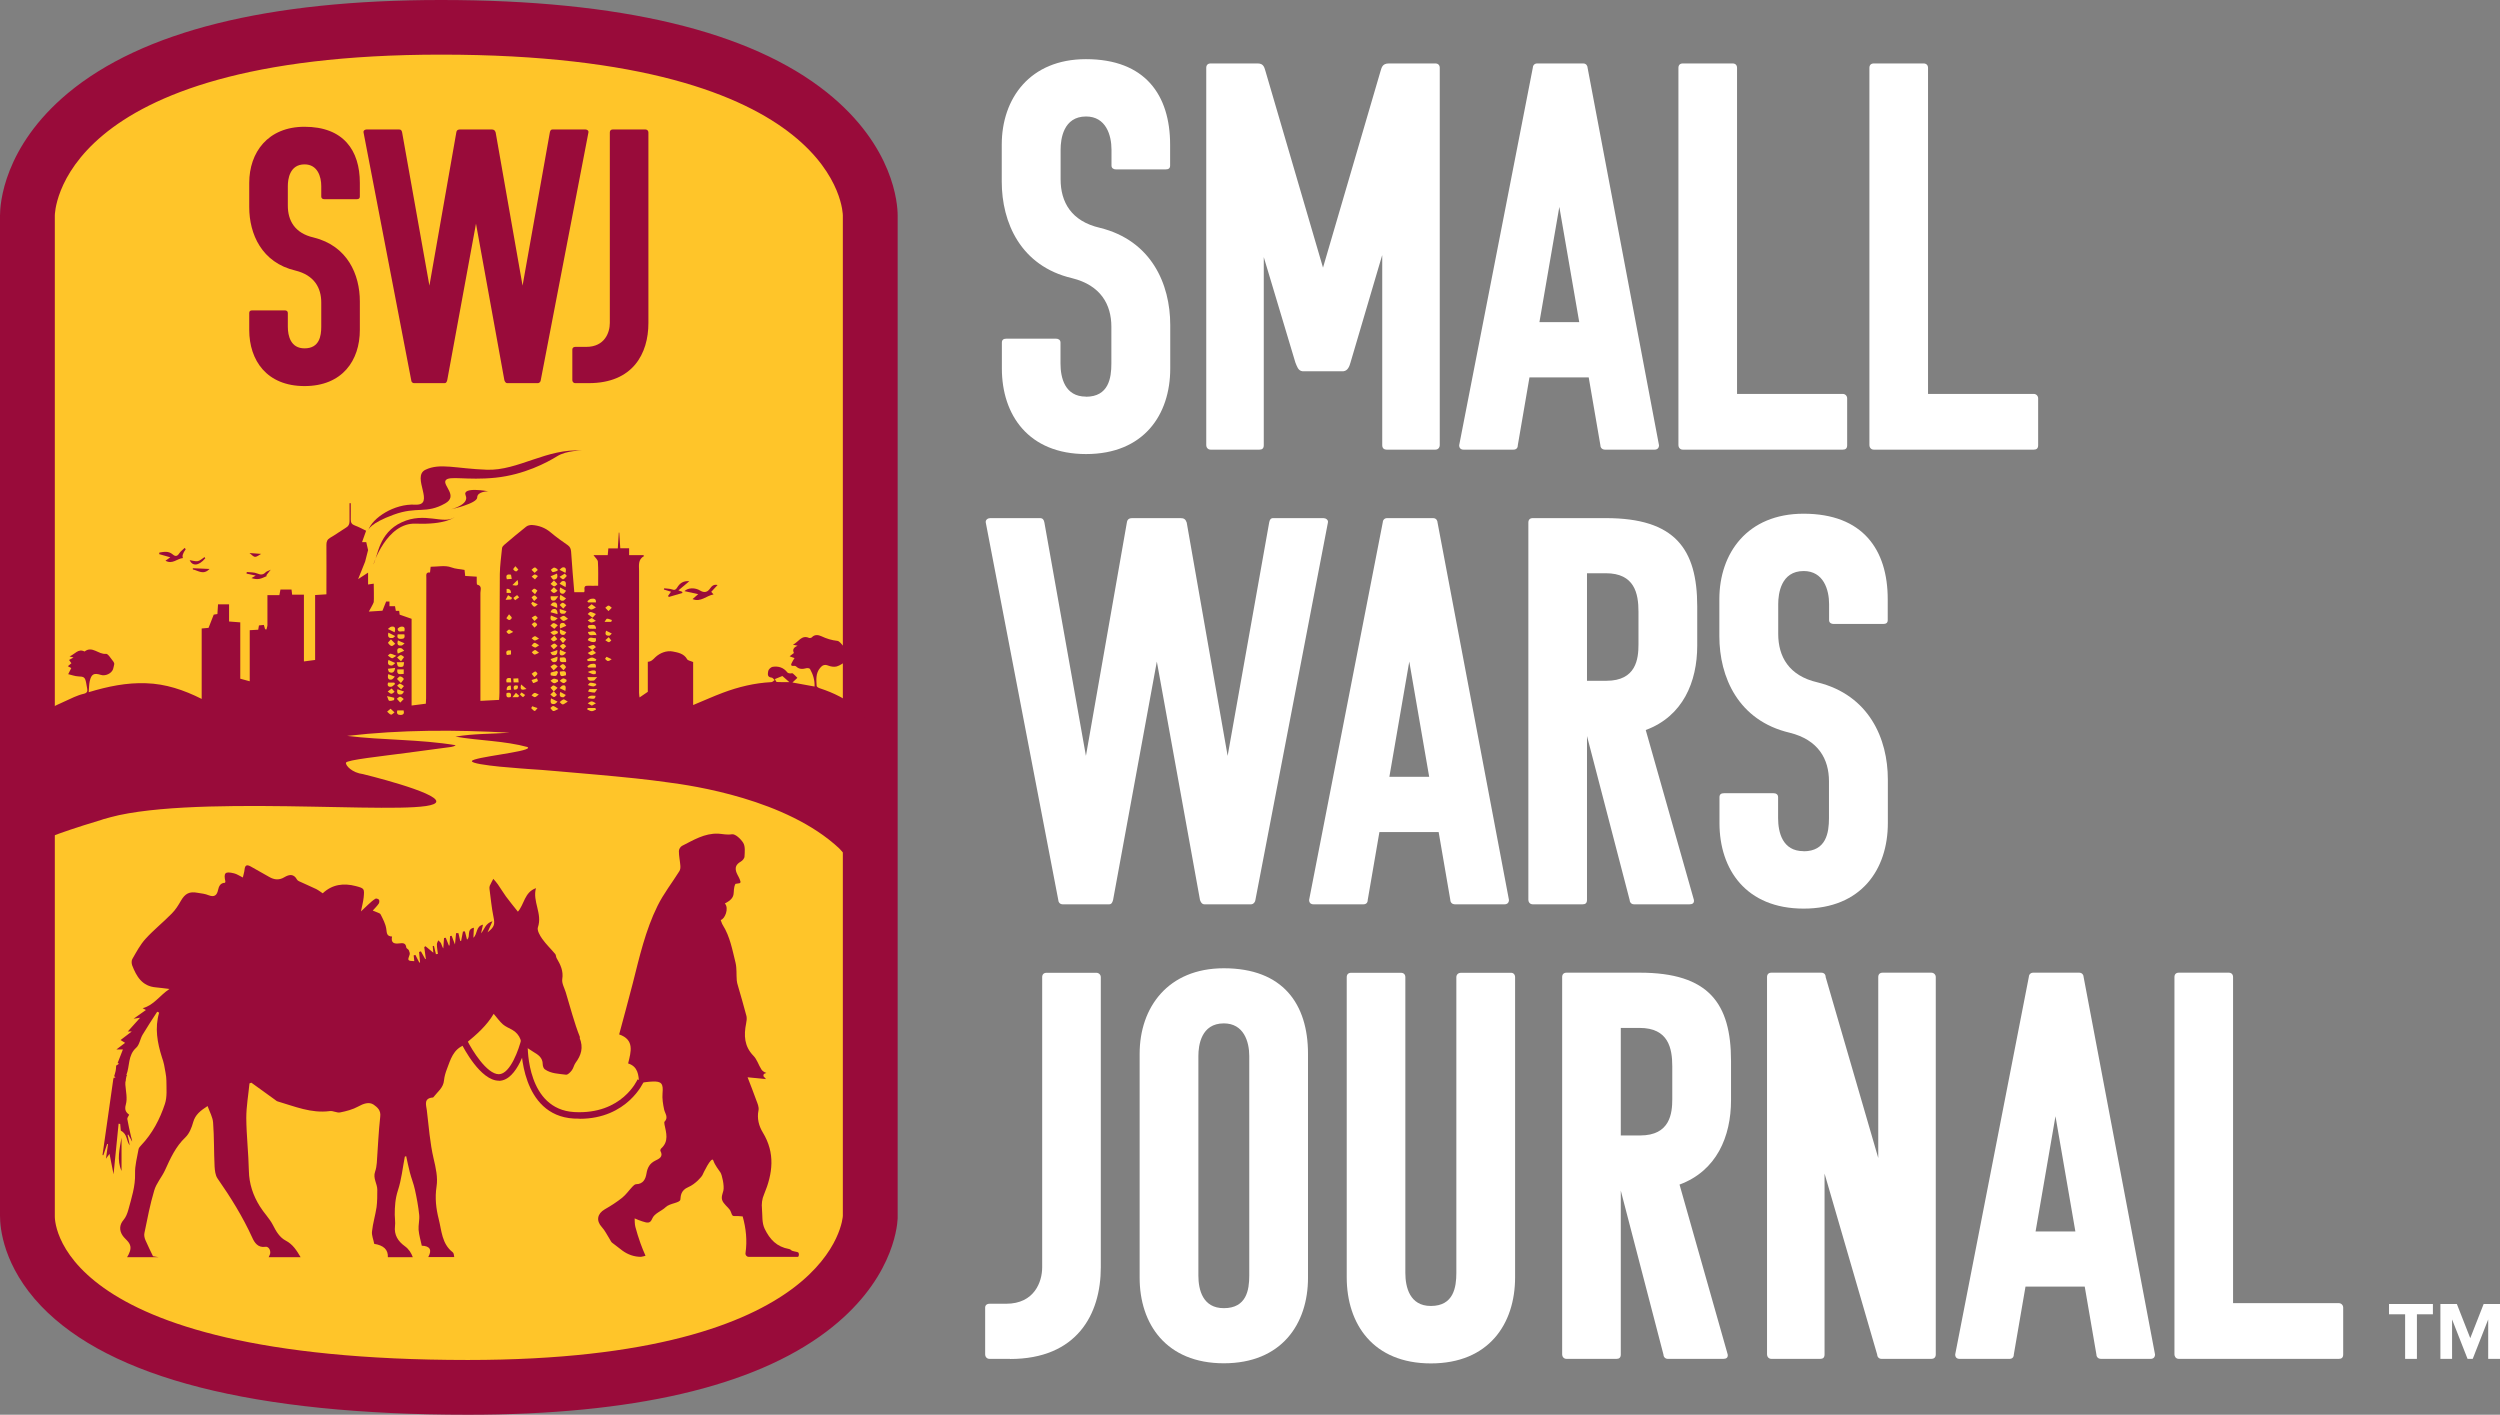 <svg width="258" height="146" viewBox="0 0 258 146" fill="none" xmlns="http://www.w3.org/2000/svg">
<rect x="0" y="0" width="258" height="146" fill="#808080" stroke="none"/>
<g clip-path="url(#clip0_51_45)">
<path d="M112.068 40.943C114.414 40.943 114.693 39.009 114.693 37.53V33.713C114.693 31.437 113.603 29.44 110.635 28.707C105.321 27.456 103.38 22.956 103.38 18.746V14.929C103.38 10.15 106.297 6.105 112.068 6.105C118.181 6.105 120.756 9.809 120.756 14.929V17.09C120.756 17.368 120.591 17.482 120.299 17.482H115.163C114.934 17.482 114.706 17.368 114.706 17.09V15.434C114.706 13.955 114.135 12.021 112.081 12.021C109.734 12.021 109.455 14.36 109.455 15.434V18.506C109.455 20.845 110.546 22.829 113.514 23.512C118.828 24.826 120.769 29.314 120.769 33.536V38.036C120.769 42.814 118.029 46.859 112.081 46.859C106.132 46.859 103.393 42.814 103.393 38.036V35.356C103.393 35.065 103.57 34.952 103.849 34.952H108.986C109.214 34.952 109.443 35.065 109.443 35.356V37.518C109.443 38.997 109.899 40.931 112.068 40.931V40.943Z" fill="white"/>
<path d="M142.634 26.356L139.375 37.404C139.261 37.808 139.096 38.263 138.639 38.314H134.416C133.959 38.263 133.845 37.796 133.68 37.404L130.421 26.533V45.949C130.421 46.29 130.243 46.404 129.964 46.404H124.941C124.599 46.404 124.485 46.113 124.485 45.949V7.003C124.485 6.712 124.65 6.548 124.941 6.548H129.799C130.433 6.548 130.484 7.003 130.598 7.344L136.534 27.62L142.47 7.344C142.584 7.003 142.634 6.548 143.332 6.548H148.126C148.418 6.548 148.583 6.725 148.583 7.003V45.949C148.583 46.113 148.469 46.404 148.126 46.404H143.104C142.875 46.404 142.647 46.29 142.647 45.949V26.356H142.634Z" fill="white"/>
<path d="M163.384 6.548C163.726 6.548 163.841 6.839 163.841 7.003L171.209 45.949C171.209 46.24 171.032 46.404 170.753 46.404H165.616C165.388 46.404 165.16 46.24 165.16 45.949L163.955 38.946H157.841L156.637 45.949C156.637 46.24 156.472 46.404 156.18 46.404H151.043C150.752 46.404 150.587 46.24 150.587 45.949L158.184 7.003C158.184 6.826 158.298 6.548 158.64 6.548H163.384ZM158.869 33.245H162.978L160.923 21.35L158.869 33.245Z" fill="white"/>
<path d="M173.67 46.404C173.328 46.404 173.213 46.113 173.213 45.949V7.003C173.213 6.712 173.378 6.548 173.67 6.548H178.807C179.098 6.548 179.263 6.725 179.263 7.003V40.652H190.171C190.45 40.652 190.627 40.88 190.627 41.108V45.949C190.627 46.29 190.45 46.404 190.171 46.404H173.657H173.67Z" fill="white"/>
<path d="M193.38 46.404C193.037 46.404 192.923 46.113 192.923 45.949V7.003C192.923 6.712 193.088 6.548 193.38 6.548H198.516C198.795 6.548 198.973 6.725 198.973 7.003V40.652H209.88C210.159 40.652 210.337 40.88 210.337 41.108V45.949C210.337 46.29 210.159 46.404 209.88 46.404H193.367H193.38Z" fill="white"/>
<path d="M124.295 93.326C124.016 93.326 123.889 93.035 123.838 92.871L119.386 68.272L114.871 92.871C114.82 93.035 114.757 93.326 114.465 93.326H109.671C109.329 93.326 109.214 93.035 109.214 92.871L101.731 53.925C101.681 53.634 101.96 53.47 102.188 53.47H107.325C107.616 53.47 107.731 53.647 107.781 53.925L112.068 78.006L116.292 53.925C116.342 53.521 116.634 53.47 116.862 53.47H121.834C122.177 53.47 122.354 53.584 122.468 53.925L126.692 78.006L130.979 53.925C131.029 53.634 131.144 53.47 131.385 53.47H136.585C136.813 53.47 137.105 53.647 137.041 53.925L129.558 92.871C129.558 93.035 129.381 93.326 129.102 93.326H124.307H124.295Z" fill="white"/>
<path d="M147.898 53.47C148.24 53.47 148.354 53.761 148.354 53.925L155.723 92.871C155.723 93.162 155.546 93.326 155.267 93.326H150.13C149.902 93.326 149.673 93.162 149.673 92.871L148.469 85.868H142.355L141.15 92.871C141.15 93.162 140.986 93.326 140.694 93.326H135.557C135.265 93.326 135.101 93.162 135.101 92.871L142.698 53.925C142.698 53.748 142.812 53.47 143.154 53.47H147.898ZM143.383 80.167H147.492L145.437 68.272L143.383 80.167Z" fill="white"/>
<path d="M168.635 93.326C168.292 93.326 168.178 93.035 168.178 92.871L163.777 75.958V92.871C163.777 93.212 163.6 93.326 163.321 93.326H158.184C157.841 93.326 157.727 93.035 157.727 92.871V53.925C157.727 53.634 157.892 53.47 158.184 53.47H165.73C172.871 53.47 175.154 56.656 175.154 62.584V66.629C175.154 70.383 173.67 73.923 169.84 75.338L174.811 92.871C174.862 93.212 174.647 93.326 174.355 93.326H168.647H168.635ZM163.777 59.158V70.257H165.781C168.863 70.257 169.091 67.982 169.091 66.503V63.14C169.091 61.257 168.698 59.158 165.718 59.158H163.777Z" fill="white"/>
<path d="M186.125 87.853C188.471 87.853 188.75 85.919 188.75 84.44V80.622C188.75 78.347 187.66 76.35 184.692 75.617C179.378 74.365 177.437 69.865 177.437 65.656V61.838C177.437 57.06 180.354 53.015 186.125 53.015C192.238 53.015 194.813 56.719 194.813 61.838V64C194.813 64.278 194.648 64.392 194.356 64.392H189.22C188.991 64.392 188.763 64.278 188.763 64V62.344C188.763 60.865 188.192 58.931 186.138 58.931C183.791 58.931 183.512 61.27 183.512 62.344V65.416C183.512 67.754 184.603 69.739 187.571 70.421C192.885 71.736 194.826 76.223 194.826 80.445V84.945C194.826 89.724 192.086 93.769 186.138 93.769C180.189 93.769 177.45 89.724 177.45 84.945V82.266C177.45 81.975 177.627 81.861 177.906 81.861H183.043C183.271 81.861 183.5 81.975 183.5 82.266V84.427C183.5 85.906 183.956 87.84 186.125 87.84V87.853Z" fill="white"/>
<path d="M104.243 140.236H102.125C101.782 140.236 101.668 139.945 101.668 139.781V134.939C101.668 134.712 101.833 134.547 102.125 134.547H103.837C106.754 134.547 107.553 132.272 107.553 130.793V100.847C107.553 100.557 107.718 100.392 108.01 100.392H113.146C113.374 100.392 113.603 100.569 113.603 100.847V130.793C113.603 135.635 111.142 140.248 104.23 140.248L104.243 140.236Z" fill="white"/>
<path d="M126.299 140.691C120.363 140.691 117.611 136.646 117.611 131.868V108.748C117.611 103.97 120.528 99.925 126.299 99.925C132.412 99.925 134.986 103.628 134.986 108.748V131.868C134.986 136.646 132.247 140.691 126.299 140.691ZM123.673 131.64C123.673 133.119 124.13 135.003 126.299 135.003C128.645 135.003 128.924 133.119 128.924 131.64V108.975C128.924 107.496 128.353 105.613 126.299 105.613C123.952 105.613 123.673 107.888 123.673 108.975V131.64Z" fill="white"/>
<path d="M147.67 134.775C150.016 134.775 150.295 132.841 150.295 131.362V100.847C150.295 100.557 150.523 100.392 150.752 100.392H155.952C156.18 100.392 156.358 100.569 156.358 100.847V131.817C156.358 136.658 153.618 140.704 147.67 140.704C141.721 140.704 138.982 136.658 138.982 131.817V100.847C138.982 100.557 139.147 100.392 139.438 100.392H144.575C144.867 100.392 145.032 100.569 145.032 100.847V131.362C145.032 132.841 145.488 134.775 147.657 134.775H147.67Z" fill="white"/>
<path d="M172.123 140.236C171.78 140.236 171.666 139.945 171.666 139.781L167.265 122.868V139.781C167.265 140.122 167.087 140.236 166.808 140.236H161.672C161.329 140.236 161.215 139.945 161.215 139.781V100.835C161.215 100.544 161.38 100.38 161.672 100.38H169.218C176.359 100.38 178.642 103.565 178.642 109.494V113.539C178.642 117.293 177.158 120.832 173.327 122.248L178.299 139.781C178.35 140.122 178.134 140.236 177.843 140.236H172.135H172.123ZM167.265 106.081V117.179H169.269C172.351 117.179 172.579 114.904 172.579 113.425V110.063C172.579 108.179 172.186 106.081 169.205 106.081H167.265Z" fill="white"/>
<path d="M194.179 140.236C193.836 140.236 193.722 139.945 193.722 139.781L188.294 121.11V139.781C188.294 140.122 188.116 140.236 187.837 140.236H182.815C182.472 140.236 182.358 139.945 182.358 139.781V100.835C182.358 100.544 182.523 100.38 182.815 100.38H187.951C188.243 100.38 188.408 100.557 188.408 100.835L193.836 119.505V100.835C193.836 100.544 194.001 100.38 194.293 100.38H199.315C199.544 100.38 199.772 100.557 199.772 100.835V139.781C199.772 140.122 199.544 140.236 199.315 140.236H194.179Z" fill="white"/>
<path d="M214.573 100.38C214.916 100.38 215.03 100.67 215.03 100.835L222.399 139.781C222.399 140.072 222.221 140.236 221.942 140.236H216.805C216.577 140.236 216.349 140.072 216.349 139.781L215.144 132.778H209.031L207.826 139.781C207.826 140.072 207.661 140.236 207.369 140.236H202.232C201.941 140.236 201.776 140.072 201.776 139.781L209.373 100.835C209.373 100.658 209.487 100.38 209.83 100.38H214.573ZM210.071 127.09H214.18L212.125 115.195L210.071 127.09Z" fill="white"/>
<path d="M224.859 140.236C224.517 140.236 224.403 139.945 224.403 139.781V100.835C224.403 100.544 224.567 100.38 224.859 100.38H229.996C230.288 100.38 230.452 100.557 230.452 100.835V134.484H241.36C241.639 134.484 241.817 134.712 241.817 134.939V139.781C241.817 140.122 241.639 140.236 241.36 140.236H224.847H224.859Z" fill="white"/>
<path d="M248.209 140.236V135.635H246.547V134.573H251.075V135.635H249.426V140.236H248.209Z" fill="white"/>
<path d="M256.782 140.236V136.165L255.184 140.236H254.652L253.054 136.165V140.236H251.849V134.573H253.548L254.931 138.1L256.313 134.573H258.013V140.236H256.795H256.782Z" fill="white"/>
<path d="M45.545 2.402C28.169 2.402 15.6 5.537 8.168 11.73C1.687 17.128 1.357 22.88 1.357 23.979V124.207C1.357 125.421 1.687 129.264 5.479 133.233C12.392 140.451 26.774 144.116 48.221 144.116C64.735 144.116 76.822 141.31 84.14 135.786C90.634 130.882 91.217 125.497 91.268 124.46V124.334V124.207V23.979C91.268 22.867 90.925 17.052 84.191 11.655C76.517 5.511 63.517 2.389 45.545 2.389V2.402Z" fill="#FFC529"/>
<path d="M45.52 5.638C86.981 5.638 86.981 22.235 86.981 22.235V125.484C86.981 125.484 86.271 140.35 48.285 140.35C4.946 140.35 5.657 125.484 5.657 125.484V22.235C5.657 22.235 5.657 5.638 45.52 5.638ZM45.52 0C27.624 0 14.674 3.236 7.014 9.607C0.342 15.169 0 21.097 0 22.235V125.484C0 126.736 0.342 130.692 4.249 134.788C11.364 142.22 26.178 146 48.285 146C65.293 146 77.748 143.118 85.294 137.417C91.991 132.361 92.587 126.811 92.638 125.75V125.611V125.472V22.235C92.638 21.085 92.282 15.106 85.345 9.544C77.43 3.211 64.037 0 45.52 0Z" fill="#990B3A"/>
<path d="M12.543 120.845C12.036 119.707 12.341 118.57 12.543 117.407V120.845Z" fill="#990B3A"/>
<path d="M82.415 129.264C82.263 129.163 81.793 129.163 81.641 129.011C81.578 128.948 81.514 128.91 81.425 128.897C80.157 128.67 79.447 127.911 78.914 126.811C78.61 126.167 78.699 125.484 78.635 124.764C78.584 124.258 78.635 123.74 78.851 123.259C79.751 121.11 80.018 118.999 78.724 116.876C78.318 116.206 78.103 115.422 78.28 114.575C78.343 114.259 78.179 113.88 78.052 113.551C77.785 112.793 77.481 112.047 77.151 111.175C77.823 111.238 78.458 111.314 79.054 111.364C79.003 111.301 78.889 111.175 78.775 111.048C78.787 110.973 78.813 110.909 78.825 110.834L79.092 110.72C78.901 110.682 78.686 110.53 78.584 110.379C78.28 109.911 78.128 109.329 77.747 108.95C76.796 107.964 76.758 106.839 76.999 105.626C77.05 105.385 77.088 105.107 77.037 104.867C76.758 103.805 76.454 102.756 76.149 101.707C76.099 101.543 76.048 101.366 76.035 101.189C75.984 100.582 76.048 99.937 75.908 99.356C75.579 98.029 75.338 96.651 74.589 95.463C74.488 95.311 74.45 95.109 74.374 94.944C74.805 94.856 75.261 93.731 74.805 93.238C76.149 92.555 75.49 92.049 75.896 91.215C75.896 91.215 76.137 91.177 76.302 91.152C76.39 91.139 76.441 91.051 76.416 90.975C76.34 90.646 76.137 90.368 76.022 90.09C75.807 89.547 75.946 89.205 76.454 88.915C76.631 88.814 76.834 88.573 76.834 88.384C76.859 87.916 76.923 87.36 76.707 86.993C76.466 86.589 75.883 86.045 75.54 86.096C75.02 86.184 74.576 86.058 74.107 86.032C72.699 85.982 71.558 86.703 70.378 87.297C70.214 87.385 70.049 87.663 70.061 87.84C70.061 88.346 70.175 88.839 70.214 89.344C70.226 89.521 70.214 89.749 70.112 89.901C69.364 91.102 68.476 92.227 67.855 93.491C66.612 96.006 65.99 98.762 65.305 101.467C64.861 103.224 64.367 104.968 63.897 106.751C65.508 107.307 65.115 108.546 64.823 109.746C65.851 110.075 65.901 110.947 65.952 111.769C66.447 111.706 66.891 111.63 67.322 111.617C68.286 111.567 68.463 111.845 68.374 112.818C68.324 113.374 68.425 113.968 68.539 114.512C68.641 114.942 69.009 115.321 68.577 115.763C68.527 115.814 68.577 115.953 68.577 116.054C68.755 116.914 69.047 117.786 68.235 118.519C68.172 118.57 68.121 118.734 68.159 118.785C68.489 119.379 68.007 119.594 67.639 119.771C67.043 120.061 66.814 120.504 66.713 121.123C66.624 121.679 66.371 122.198 65.648 122.21C65.521 122.21 65.369 122.349 65.267 122.463C64.912 122.842 64.608 123.285 64.202 123.613C63.644 124.056 63.035 124.448 62.413 124.802C61.627 125.257 61.513 125.977 62.096 126.622C62.439 126.988 62.654 127.469 62.933 127.899C63.01 128.012 63.06 128.164 63.162 128.24C63.517 128.505 63.859 128.783 64.214 129.049C64.772 129.466 65.445 129.706 66.142 129.706C66.142 129.706 66.637 129.618 66.612 129.58C66.421 129.15 66.244 128.72 66.091 128.29C65.901 127.734 65.711 127.178 65.572 126.622C65.495 126.331 65.508 126.002 65.495 125.737C65.749 125.851 66.003 125.952 66.269 126.04C66.814 126.217 67.094 126.293 67.309 125.762C67.537 125.206 68.273 124.991 68.704 124.574C69.135 124.157 70.175 124.157 70.214 123.79C70.252 123.424 70.252 122.842 71.025 122.514C71.799 122.185 72.446 121.389 72.484 121.287C72.522 121.186 73.435 119.24 73.613 119.758C73.79 120.276 74.183 120.744 74.348 120.997C74.513 121.237 74.767 122.387 74.653 122.868C74.526 123.361 74.348 123.677 74.678 124.132C75.008 124.574 75.312 124.713 75.439 125.105C75.566 125.497 75.629 125.497 75.807 125.497C76.073 125.497 76.352 125.497 76.644 125.535C76.986 126.761 77.126 128.012 76.936 129.327C76.91 129.529 77.062 129.706 77.265 129.706H82.326C82.466 129.706 82.491 129.34 82.377 129.276L82.415 129.264Z" fill="#990B3A"/>
<path d="M59.864 107.067C59.255 105.55 58.862 103.957 58.38 102.39C58.241 101.947 57.962 101.467 58.025 101.05C58.165 100.203 57.835 99.546 57.442 98.876C57.366 98.749 57.391 98.559 57.302 98.458C56.858 97.927 56.351 97.447 55.958 96.891C55.717 96.55 55.4 96.006 55.514 95.69C55.996 94.287 54.931 93.035 55.311 91.658C54.119 92.075 54.106 93.339 53.447 94.085C53.015 93.541 52.597 93.035 52.216 92.517C51.925 92.113 51.671 91.683 51.379 91.266C51.24 91.064 51.075 90.887 50.91 90.697C50.783 90.937 50.656 91.165 50.542 91.418C50.504 91.519 50.504 91.645 50.517 91.746C50.644 92.707 50.732 93.668 50.923 94.603C51.087 95.399 51.037 95.652 50.314 96.221C50.479 95.854 50.631 95.513 50.821 95.071C50.073 95.298 49.997 95.93 49.642 96.322C49.705 96.044 49.769 95.766 49.845 95.425C49.084 95.602 49.299 96.385 48.855 96.777C48.868 96.411 48.893 96.107 48.906 95.741C48.094 95.905 48.602 96.689 48.196 96.967C48.12 96.676 48.044 96.398 47.98 96.12C47.917 96.12 47.853 96.12 47.777 96.132C47.714 96.461 47.65 96.79 47.587 97.106C47.562 97.106 47.536 97.106 47.498 97.106C47.435 96.84 47.371 96.562 47.308 96.297C47.232 96.297 47.143 96.297 47.067 96.297C47.029 96.651 47.004 97.005 46.953 97.472C46.813 97.106 46.712 96.84 46.61 96.575L46.446 96.6C46.433 96.929 46.407 97.245 46.395 97.573H46.319C46.217 97.308 46.103 97.043 46.002 96.777C45.938 96.777 45.887 96.79 45.824 96.802C45.799 97.156 45.773 97.523 45.748 97.877C45.621 97.7 45.596 97.523 45.52 97.359C45.456 97.232 45.329 97.144 45.228 97.043C45.177 97.182 45.088 97.308 45.088 97.447C45.088 97.776 45.152 98.117 45.19 98.446C45.127 98.446 45.05 98.458 44.987 98.471L44.784 97.612C44.784 97.612 44.708 97.637 44.657 97.637C44.682 97.826 44.695 98.029 44.721 98.319C44.391 98.041 44.15 97.852 43.909 97.649L43.782 97.738C43.833 98.142 43.896 98.547 43.947 98.951L43.883 98.977C43.731 98.711 43.592 98.446 43.44 98.18L43.249 98.243C43.287 98.597 43.313 98.964 43.351 99.318C43.325 99.318 43.3 99.331 43.275 99.343L42.869 98.547C42.869 98.547 42.755 98.572 42.691 98.597C42.717 98.8 42.729 98.989 42.755 99.192C42.057 99.166 42.044 99.128 42.273 98.522C42.324 98.395 42.247 98.206 42.184 98.054C42.133 97.953 41.943 97.877 41.93 97.788C41.88 97.295 41.562 97.308 41.195 97.359C40.687 97.422 40.319 97.321 40.459 96.651C39.888 96.626 39.926 96.284 39.863 95.854C39.787 95.336 39.52 94.843 39.279 94.363C39.229 94.249 39.001 94.198 38.848 94.123C38.747 94.072 38.633 94.034 38.468 93.971C38.709 93.706 38.924 93.491 39.089 93.25C39.153 93.162 39.165 92.947 39.115 92.859C39.051 92.77 38.823 92.694 38.747 92.745C38.48 92.909 38.239 93.124 38.011 93.339C37.77 93.554 37.555 93.769 37.25 94.059C37.364 93.503 37.478 93.073 37.529 92.631C37.618 91.696 37.605 91.683 36.718 91.443C35.449 91.114 34.282 91.266 33.306 92.189C33.09 92.049 32.875 91.873 32.621 91.746C32.038 91.468 31.441 91.215 30.845 90.937C30.769 90.899 30.68 90.836 30.642 90.76C30.313 90.166 29.856 90.229 29.361 90.52C28.829 90.849 28.309 90.811 27.776 90.495C27.142 90.128 26.508 89.787 25.873 89.42C25.506 89.218 25.29 89.243 25.239 89.736C25.214 90.014 25.113 90.293 25.062 90.558C24.719 90.394 24.44 90.191 24.149 90.128C23.223 89.901 23.058 90.078 23.261 90.975C23.261 91 23.235 91.038 23.223 91.102C22.753 91.114 22.588 91.443 22.5 91.86C22.386 92.391 22.119 92.618 21.536 92.391C21.181 92.239 20.775 92.201 20.394 92.138C19.545 91.974 19.101 92.214 18.669 92.96C18.403 93.427 18.111 93.895 17.731 94.274C16.856 95.172 15.867 95.956 15.029 96.878C14.471 97.485 14.078 98.243 13.66 98.964C13.558 99.128 13.571 99.419 13.634 99.609C14.078 100.759 14.662 101.783 16.095 101.897C16.526 101.935 16.945 101.998 17.49 102.061C16.475 102.731 15.879 103.742 14.725 104.046C14.839 104.109 14.915 104.159 15.055 104.235C14.636 104.526 14.256 104.791 13.787 105.133C14.053 105.095 14.205 105.069 14.459 105.032C13.977 105.562 13.558 106.03 13.19 106.447C13.178 106.447 13.317 106.447 13.596 106.447C13.14 106.801 12.784 107.067 12.442 107.332C12.582 107.421 12.734 107.509 12.911 107.623C12.607 107.85 12.366 108.04 12.011 108.305H12.683C12.493 108.798 12.315 109.254 12.138 109.709C12.188 109.734 12.239 109.759 12.29 109.772C12.163 109.848 12.049 109.936 11.986 109.974C11.973 110.189 11.973 110.353 11.935 110.518C11.897 110.707 11.833 110.884 11.783 111.061C11.833 111.112 11.871 111.162 11.922 111.2C11.859 111.2 11.795 111.225 11.732 111.225L11.694 111.352C11.313 114.032 10.945 116.61 10.578 119.202C10.603 119.202 10.641 119.214 10.666 119.227C10.793 118.835 10.92 118.443 11.06 118.051C11.085 118.051 11.123 118.064 11.148 118.077C11.085 118.57 11.009 119.05 10.933 119.581C11.072 119.391 11.174 119.24 11.301 119.075C11.453 119.821 11.592 120.542 11.719 121.186C11.884 119.492 12.062 117.735 12.239 115.966C12.29 115.966 12.353 115.978 12.404 115.991C12.429 116.269 12.455 116.547 12.467 116.686C13.178 117.04 13.025 117.773 13.393 118.203C13.317 117.837 13.241 117.47 13.165 117.116C13.19 117.116 13.216 117.103 13.241 117.091C13.368 117.331 13.507 117.571 13.634 117.811C13.634 117.622 13.558 117.457 13.52 117.28C13.381 116.686 13.241 116.08 13.14 115.485C13.114 115.372 13.241 115.22 13.33 115.043C13.013 114.803 12.822 114.55 12.987 113.981C13.165 113.349 12.987 112.629 12.937 111.946C12.924 111.769 12.937 111.617 12.987 111.478C12.987 111.453 12.987 111.428 12.987 111.402C12.987 111.352 13 111.301 13.013 111.251C13.025 111.124 13.063 111.023 13.114 110.922C13.089 110.922 13.063 110.935 13.038 110.947C13.406 110.025 13.178 108.912 14.053 108.129C14.395 107.825 14.459 107.218 14.712 106.789C15.194 105.98 15.714 105.196 16.222 104.412C16.285 104.437 16.361 104.475 16.425 104.501C15.955 106.081 16.234 107.61 16.716 109.127C16.792 109.355 16.881 109.607 16.932 109.873C17.021 110.442 17.173 110.998 17.173 111.541C17.173 112.338 17.262 113.185 17.021 113.918C16.501 115.498 15.727 116.977 14.56 118.203C14.446 118.317 14.319 118.469 14.294 118.62C14.154 119.442 13.913 120.276 13.939 121.098C13.977 122.425 13.571 123.639 13.241 124.865C13.14 125.231 12.987 125.623 12.746 125.901C12.315 126.407 12.29 126.988 12.67 127.532C13 128.012 13.672 128.29 13.406 129.137C13.33 129.352 13.241 129.554 13.114 129.744H16.374C16.196 129.719 15.993 129.681 15.79 129.643C15.562 129.163 15.27 128.594 15.017 128C14.915 127.772 14.852 127.481 14.903 127.254C15.207 125.775 15.486 124.296 15.917 122.855C16.133 122.109 16.704 121.477 17.033 120.757C17.591 119.53 18.124 118.33 19.139 117.369C19.545 116.977 19.786 116.358 19.938 115.801C20.153 115.043 20.673 114.626 21.422 114.145C21.637 114.752 21.954 115.296 21.992 115.852C22.107 117.356 22.069 118.86 22.145 120.365C22.17 120.794 22.221 121.287 22.449 121.616C23.806 123.563 25.049 125.56 26.038 127.734C26.254 128.215 26.609 128.796 27.395 128.67C27.776 128.606 28.017 129.175 27.827 129.529C27.789 129.592 27.751 129.668 27.725 129.744H31.023C30.63 129.074 30.236 128.417 29.476 128.025C28.854 127.696 28.486 127.064 28.156 126.407C27.801 125.724 27.218 125.156 26.812 124.486C26.114 123.373 25.709 122.16 25.683 120.82C25.645 119 25.43 117.179 25.417 115.372C25.417 114.183 25.633 112.995 25.747 111.807L25.937 111.731C26.749 112.313 27.56 112.907 28.372 113.488C28.461 113.551 28.55 113.64 28.651 113.665C30.414 114.183 32.126 114.917 34.029 114.664C34.371 114.613 34.764 114.866 35.094 114.803C35.741 114.676 36.413 114.499 36.984 114.183C37.466 113.918 38.075 113.665 38.569 114.006C38.937 114.272 39.318 114.575 39.242 115.22C39.064 116.813 39.001 118.418 38.886 120.011C38.861 120.314 38.81 120.63 38.709 120.921C38.468 121.591 38.937 122.16 38.937 122.779C38.937 123.386 38.937 123.993 38.861 124.587C38.734 125.421 38.48 126.243 38.392 127.077C38.341 127.494 38.544 127.936 38.62 128.366C39.597 128.518 40.066 128.973 40.028 129.744H42.602C42.438 129.302 42.197 128.91 41.778 128.606C41.093 128.113 40.649 127.456 40.764 126.521C40.814 126.141 40.738 125.737 40.738 125.358C40.738 124.511 40.789 123.689 41.068 122.842C41.436 121.73 41.55 120.529 41.778 119.366C41.829 119.353 41.88 119.328 41.918 119.316C42.044 119.872 42.146 120.441 42.298 120.997C42.45 121.591 42.691 122.172 42.818 122.766C43.008 123.626 43.173 124.511 43.262 125.383C43.313 125.889 43.161 126.42 43.199 126.925C43.249 127.481 43.414 128.025 43.528 128.556C44.378 128.581 44.594 128.998 44.213 129.694C44.213 129.694 44.213 129.719 44.201 129.731H46.877C46.851 129.554 46.839 129.314 46.712 129.226C45.596 128.354 45.583 127.026 45.279 125.825C45 124.726 44.873 123.626 45.05 122.463C45.203 121.502 44.974 120.529 44.746 119.556C44.365 117.925 44.251 116.244 44.048 114.575C43.972 114.019 43.706 113.324 44.695 113.261C44.708 113.261 44.721 113.235 44.733 113.223C45.152 112.679 45.761 112.262 45.824 111.478C45.862 111.099 45.976 110.707 46.116 110.341C46.496 109.355 46.763 108.268 47.955 107.838C48.107 108.091 48.246 108.394 48.437 108.634C49.045 109.405 49.616 110.24 50.327 110.897C51.126 111.63 51.899 111.516 52.622 110.695C52.939 110.341 53.18 109.898 53.408 109.481C53.662 108.988 53.852 108.47 54.093 107.914C54.423 108.141 54.715 108.356 55.032 108.546C55.539 108.849 56.009 109.14 56.009 109.835C56.009 110.012 56.097 110.265 56.224 110.353C56.871 110.808 57.657 110.808 58.406 110.909C58.596 110.935 58.862 110.657 59.014 110.454C59.179 110.24 59.23 109.923 59.382 109.709C59.978 108.9 60.232 108.129 59.813 107.092L59.864 107.067ZM53.675 108.508C53.383 109.14 53.053 109.797 52.635 110.353C51.925 111.289 51.189 111.327 50.276 110.593C49.312 109.81 48.703 108.761 48.094 107.661C49.198 106.751 50.238 105.841 50.948 104.627C51.316 105.057 51.569 105.423 51.899 105.714C52.178 105.954 52.533 106.093 52.85 106.27C53.675 106.725 54.043 107.686 53.662 108.52L53.675 108.508Z" fill="#990B3A"/>
<path d="M59.814 115.447C59.623 115.447 59.42 115.447 59.218 115.435C53.713 115.119 53.789 107.977 53.789 107.901H54.461C54.461 108.179 54.398 114.474 59.255 114.765C64.215 115.043 65.775 111.428 65.8 111.39L66.421 111.655C66.421 111.655 64.76 115.46 59.814 115.46V115.447Z" fill="#990B3A"/>
<path d="M51.481 111.529C49.591 111.529 47.815 108.103 47.625 107.711L48.234 107.408C48.716 108.369 50.238 110.859 51.481 110.859C52.686 110.846 53.573 108.179 53.802 107.244L54.461 107.395C54.36 107.812 53.434 111.516 51.493 111.541H51.481V111.529Z" fill="#990B3A"/>
<path d="M72.053 61.32C71.787 61.56 71.609 61.699 71.469 61.826C72.319 62.179 72.89 61.472 73.638 61.345C73.549 61.257 73.473 61.168 73.397 61.08C73.626 60.84 73.829 60.625 74.057 60.372C73.626 60.271 73.435 60.511 73.245 60.776C72.983 61.13 72.657 61.189 72.268 60.953C71.736 60.625 71.025 60.637 70.632 61.004C71.089 61.105 71.52 61.194 72.066 61.32H72.053Z" fill="#990B3A"/>
<path d="M17.084 57.869C17.794 58.273 18.276 57.642 18.885 57.591C18.775 57.397 18.868 57.094 19.164 56.681C19.164 56.681 19.101 56.592 19.063 56.542C18.872 56.731 18.644 56.883 18.505 57.098C18.289 57.427 18.099 57.452 17.82 57.212C17.389 56.845 16.919 56.946 16.45 57.022C16.45 57.073 16.425 57.123 16.425 57.186C16.792 57.288 17.148 57.389 17.579 57.515C17.338 57.679 17.198 57.781 17.071 57.869H17.084Z" fill="#990B3A"/>
<path d="M68.958 61.497C68.958 61.497 68.996 61.573 69.009 61.611C69.478 61.472 69.96 61.333 70.429 61.194C70.429 61.156 70.404 61.118 70.391 61.067C70.29 61.029 70.201 60.991 70.011 60.928C70.404 60.599 70.746 60.321 71.14 59.98C70.505 59.917 70.138 60.208 69.884 60.637C69.744 60.865 69.618 60.928 69.351 60.827C69.098 60.739 68.819 60.751 68.54 60.713C68.54 60.751 68.527 60.802 68.514 60.84C68.755 60.916 68.983 60.991 69.25 61.067C69.136 61.231 69.047 61.358 68.958 61.472V61.497Z" fill="#990B3A"/>
<path d="M25.962 59.664C26.241 59.752 26.52 59.79 26.774 59.74C27.053 59.689 27.307 59.538 27.56 59.436C27.535 59.424 27.497 59.398 27.471 59.386C27.598 59.221 27.712 59.07 27.941 58.792C27.687 58.918 27.535 58.956 27.433 59.045C27.167 59.323 26.913 59.348 26.546 59.184C26.229 59.045 25.823 59.07 25.468 59.032L25.442 59.196C25.734 59.26 26.026 59.323 26.393 59.398C26.19 59.525 26.076 59.588 25.962 59.651V59.664Z" fill="#990B3A"/>
<path d="M21.181 57.603C21.181 57.603 21.13 57.528 21.105 57.49C20.876 57.641 20.661 57.856 20.42 57.907C20.154 57.958 19.849 57.844 19.57 57.806C19.836 58.413 20.483 58.463 21.194 57.603H21.181Z" fill="#990B3A"/>
<path d="M19.9 58.767C20.445 58.868 20.978 59.386 21.625 58.716C21.016 58.691 20.458 58.665 19.9 58.64C19.9 58.678 19.9 58.729 19.9 58.767Z" fill="#990B3A"/>
<path d="M26.951 57.161C26.508 57.123 26.152 57.098 25.747 57.073C25.962 57.237 26.14 57.465 26.33 57.465C26.533 57.465 26.748 57.262 26.964 57.148L26.951 57.161Z" fill="#990B3A"/>
<path d="M89.238 74.264C89.175 73.809 88.909 73.43 88.478 73.076C87.323 72.14 86.03 71.496 84.635 71.041C84.495 71.003 84.292 70.889 84.279 70.8C84.241 70.156 84.165 69.486 84.635 68.93C84.863 68.652 85.091 68.538 85.472 68.689C85.738 68.791 86.08 68.854 86.347 68.778C86.702 68.677 87.019 68.424 87.349 68.234C87.273 68.045 87.222 67.931 87.197 67.855C87.361 67.729 87.488 67.64 87.678 67.489C87.463 67.413 87.323 67.375 87.171 67.324C87.26 67.249 87.336 67.185 87.412 67.135C87.285 66.97 87.171 66.819 87.044 66.68C86.841 66.477 86.638 66.161 86.41 66.136C85.827 66.073 85.294 65.909 84.761 65.656C84.457 65.517 84.076 65.454 83.785 65.769C83.734 65.833 83.569 65.858 83.493 65.833C82.707 65.479 82.39 66.288 81.832 66.528C81.984 66.566 82.136 66.604 82.314 66.642C81.891 66.81 81.764 67.059 81.933 67.388C81.806 67.489 81.667 67.59 81.489 67.729C81.692 67.805 81.819 67.855 81.996 67.918C81.908 68.058 81.832 68.159 81.781 68.272C81.667 68.5 81.464 68.778 81.996 68.715C82.047 68.715 82.123 68.74 82.161 68.778C82.478 69.094 82.846 69.056 83.239 68.955C83.353 68.93 83.556 68.968 83.594 69.043C83.899 69.587 84.089 70.168 84.064 70.851C83.265 70.699 82.516 70.573 81.781 70.434C81.971 70.244 82.136 70.105 82.288 69.954C82.136 69.802 81.996 69.638 81.819 69.499C81.755 69.448 81.629 69.511 81.54 69.499C81.438 69.486 81.299 69.461 81.248 69.385C80.855 68.879 80.322 68.728 79.739 68.816C79.561 68.841 79.308 69.081 79.282 69.246C79.257 69.486 79.117 69.878 79.625 69.928C79.739 69.928 79.84 70.093 79.942 70.181C79.828 70.257 79.726 70.396 79.599 70.396C77.874 70.484 76.2 70.889 74.589 71.496C73.575 71.875 72.585 72.33 71.533 72.76V68.323C71.279 68.209 70.987 68.171 70.911 68.032C70.582 67.438 69.947 67.337 69.44 67.236C68.806 67.109 68.108 67.375 67.626 67.83C67.398 68.058 67.221 68.272 66.853 68.298V71.395C66.523 71.622 66.295 71.774 66.003 71.976C65.99 71.875 65.952 71.685 65.952 71.496C65.952 67.299 65.952 63.102 65.952 58.918C65.952 58.362 65.813 57.755 66.472 57.376C66.447 57.351 66.409 57.313 66.383 57.288H64.925V56.58H64.012C63.974 56.011 63.948 55.493 63.91 54.962C63.898 54.962 63.872 54.962 63.859 54.962C63.834 55.493 63.796 56.024 63.758 56.592H62.782C62.756 56.833 62.743 57.022 62.718 57.288H61.247C61.437 57.566 61.691 57.755 61.703 57.97C61.754 58.779 61.729 59.588 61.729 60.448C61.348 60.448 61.006 60.46 60.676 60.448C60.067 60.41 60.448 60.979 60.27 61.118H59.268C59.154 59.753 59.027 58.349 58.938 56.934C58.913 56.63 58.837 56.441 58.596 56.264C57.987 55.847 57.391 55.417 56.82 54.937C56.25 54.456 55.615 54.229 54.893 54.178C54.69 54.178 54.449 54.229 54.297 54.355C53.523 54.962 52.787 55.594 52.039 56.226C51.937 56.314 51.823 56.441 51.811 56.567C51.722 57.452 51.595 58.349 51.582 59.234C51.544 63.317 51.557 67.4 51.544 71.483C51.544 71.761 51.519 72.039 51.506 72.229C50.821 72.267 50.212 72.292 49.578 72.33C49.578 72.216 49.578 72.027 49.578 71.837C49.578 68.285 49.578 64.733 49.578 61.181C49.578 60.878 49.781 60.46 49.249 60.334C49.211 60.334 49.198 60.157 49.198 60.069C49.198 59.892 49.198 59.727 49.198 59.512C48.779 59.487 48.386 59.462 48.006 59.437C47.98 59.196 47.955 59.007 47.942 58.817C47.473 58.716 47.029 58.729 46.572 58.552C45.938 58.312 45.165 58.489 44.442 58.489C44.416 58.716 44.391 58.893 44.378 59.083C43.909 59.032 43.998 59.361 43.998 59.626C43.998 63.772 43.985 67.918 43.972 72.065C43.972 72.267 43.947 72.469 43.947 72.621C43.427 72.684 42.97 72.747 42.476 72.81V63.861C42.032 63.709 41.639 63.57 41.245 63.431C41.233 63.292 41.22 63.178 41.195 63.039H40.852C40.827 62.875 40.802 62.723 40.764 62.559H40.193C40.193 62.395 40.193 62.243 40.193 62.078H39.85L39.47 63.026L38.062 63.115C38.062 63.115 38.544 62.281 38.569 62.142C38.607 62.003 38.569 60.233 38.569 60.233L37.986 60.321V59.095L36.959 59.765L37.682 57.958L37.986 56.769L37.796 55.948H37.364L37.783 54.772C37.403 54.583 37.022 54.38 36.616 54.229C36.312 54.115 36.198 53.95 36.198 53.635C36.21 53.066 36.198 52.497 36.198 51.928C36.16 51.928 36.109 51.928 36.071 51.928C36.071 52.547 36.071 53.179 36.071 53.799C36.071 54.102 35.969 54.304 35.703 54.456C35.158 54.785 34.638 55.177 34.08 55.493C33.775 55.67 33.686 55.885 33.686 56.226C33.699 57.743 33.686 59.272 33.686 60.789C33.686 60.966 33.686 61.13 33.686 61.333C33.268 61.358 32.913 61.383 32.52 61.408V68.108C32.126 68.159 31.784 68.209 31.365 68.26V61.371H30.148C30.122 61.168 30.11 61.004 30.084 60.84H28.943C28.905 61.042 28.867 61.206 28.829 61.421H27.599C27.599 62.483 27.599 63.494 27.599 64.505C27.599 64.657 27.522 64.809 27.497 64.96C27.446 64.96 27.408 64.948 27.358 64.935C27.32 64.796 27.281 64.644 27.231 64.493C27.053 64.518 26.888 64.531 26.723 64.543C26.698 64.695 26.673 64.834 26.647 64.986C26.355 64.999 26.089 65.011 25.772 65.036V70.308C25.43 70.219 25.125 70.131 24.796 70.042V64.227C24.402 64.202 24.047 64.164 23.641 64.139V62.369H22.5C22.474 62.723 22.462 63.039 22.436 63.368C22.272 63.393 22.132 63.418 22.056 63.431C21.866 63.911 21.701 64.329 21.523 64.796C21.346 64.809 21.105 64.834 20.813 64.859V72.128C18.949 71.192 17.084 70.573 15.08 70.51C13.076 70.434 11.136 70.838 9.157 71.433C9.195 71.003 9.183 70.649 9.259 70.308C9.424 69.562 9.69 69.423 10.413 69.65C10.882 69.802 11.516 69.499 11.668 69.056C11.719 68.904 11.745 68.74 11.795 68.513C11.795 68.487 11.757 68.336 11.668 68.234C11.44 67.956 11.149 67.451 10.933 67.476C10.159 67.564 9.525 66.617 8.726 67.236C8.066 66.895 7.737 67.514 7.179 67.742C7.382 67.792 7.483 67.817 7.585 67.855C7.445 67.931 7.293 68.02 7.128 68.108C7.229 68.247 7.293 68.348 7.369 68.449C7.242 68.55 7.141 68.639 7.001 68.753C7.141 68.829 7.242 68.879 7.356 68.942C7.255 69.157 7.153 69.347 7.039 69.574C7.42 69.663 7.737 69.789 8.066 69.802C8.663 69.827 8.777 69.878 8.891 70.472C8.929 70.662 8.954 70.851 8.992 71.041C9.056 71.331 8.992 71.521 8.65 71.597C8.307 71.673 7.978 71.799 7.648 71.938C6.532 72.444 5.403 72.962 4.3 73.506C3.881 73.708 3.704 74.062 3.767 74.58C3.767 74.618 3.767 74.656 3.78 74.694C3.983 80.61 3.767 85.059 3.767 85.059V86.955C3.767 86.955 5.619 86.058 10.248 84.68C10.248 84.68 10.248 84.68 10.261 84.68C10.387 84.629 10.527 84.591 10.666 84.541C11.187 84.389 11.732 84.25 12.277 84.124C22.322 81.975 44.771 84.402 45.025 82.733C45.177 81.76 37.466 79.889 37.466 79.889C36.337 79.75 35.652 79.004 35.703 78.714C35.754 78.423 39.368 78.044 42.133 77.677C42.222 77.677 42.311 77.652 42.4 77.639C43.795 77.45 45.177 77.273 46.572 77.083C46.725 77.058 46.877 77.02 47.029 76.906C43.326 76.287 39.546 76.4 35.83 75.945C41.41 75.301 47.004 75.301 52.597 75.617C50.733 75.743 48.855 75.705 47.004 76.021C49.502 76.451 52.039 76.438 54.499 77.108C54.474 77.108 54.461 77.108 54.436 77.121C54.474 77.133 54.499 77.159 54.499 77.171C54.512 77.601 48.855 78.132 48.703 78.537C48.614 78.764 50.187 78.979 51.57 79.118C52.242 79.169 52.927 79.232 53.65 79.295C53.688 79.295 53.979 79.32 54.474 79.358C55.438 79.421 56.377 79.485 57.315 79.573C60.08 79.813 62.845 80.041 65.61 80.332C66.739 80.445 67.867 80.597 68.984 80.749C71.431 81.065 81.172 82.468 86.6 87.549L89.251 90.419V74.163H89.226L89.238 74.264ZM40.497 65.845C40.244 65.858 39.952 65.858 40.079 65.289C40.358 65.428 40.573 65.529 40.789 65.643C40.688 65.719 40.599 65.845 40.497 65.845ZM40.789 66.439C40.662 66.528 40.523 66.692 40.408 66.667C40.269 66.642 40.129 66.477 40.041 66.351C40.015 66.326 40.193 66.161 40.345 65.984C40.535 66.187 40.662 66.313 40.789 66.439ZM40.396 64.67C40.725 64.619 40.865 64.771 40.725 65.251C40.472 65.125 40.256 65.024 40.028 64.91C40.155 64.822 40.269 64.682 40.396 64.67ZM40.688 72.001C40.688 72.001 40.688 72.242 40.649 72.254C40.484 72.305 40.307 72.355 40.155 72.317C40.079 72.292 40.053 72.09 39.939 71.837C40.282 71.913 40.484 71.951 40.688 72.014V72.001ZM40.003 71.369C40.117 71.281 40.244 71.192 40.421 71.053C40.548 71.205 40.637 71.293 40.725 71.395C40.611 71.471 40.484 71.609 40.383 71.597C40.256 71.597 40.142 71.445 40.015 71.369H40.003ZM40.345 73.746C40.206 73.721 40.079 73.544 39.952 73.442C40.053 73.354 40.155 73.278 40.307 73.139C40.484 73.303 40.599 73.404 40.713 73.518C40.586 73.607 40.447 73.771 40.345 73.758V73.746ZM40.358 70.876C40.117 70.902 39.914 70.788 40.053 70.447H40.688C40.688 70.447 40.751 70.548 40.776 70.586C40.637 70.687 40.51 70.864 40.358 70.876ZM40.066 69.574C40.32 69.663 40.535 69.751 40.751 69.827C40.637 69.928 40.535 70.118 40.408 70.131C40.117 70.181 39.952 70.042 40.066 69.574ZM40.167 69.359C40.091 69.322 40.066 69.132 40.028 69.018C40.269 68.993 40.497 68.955 40.776 68.93C40.7 69.448 40.447 69.486 40.167 69.359ZM40.447 68.689C40.18 68.689 39.926 68.614 40.091 68.108C40.332 68.222 40.561 68.323 40.789 68.424C40.675 68.513 40.561 68.677 40.447 68.677V68.689ZM40.459 67.931C40.307 67.893 40.167 67.754 40.028 67.653C40.117 67.59 40.206 67.463 40.282 67.463C40.447 67.476 40.611 67.564 40.903 67.678C40.662 67.817 40.535 67.956 40.447 67.931H40.459ZM41.347 73.784C41.043 73.784 40.903 73.657 41.005 73.316H41.651C41.74 73.619 41.651 73.771 41.347 73.784ZM41.309 72.507C41.157 72.33 41.055 72.229 40.954 72.115C41.068 72.039 41.182 71.888 41.296 71.9C41.423 71.9 41.537 72.052 41.664 72.14C41.575 72.242 41.474 72.33 41.309 72.507ZM41.309 69.815C41.436 69.815 41.613 69.941 41.664 70.055C41.689 70.118 41.525 70.282 41.372 70.484C41.182 70.282 41.081 70.181 40.967 70.067C41.081 69.966 41.182 69.802 41.296 69.802L41.309 69.815ZM41.005 69.081H41.664V69.549C41.322 69.549 40.916 69.726 41.005 69.081ZM41.258 70.548C41.41 70.586 41.55 70.712 41.689 70.8C41.613 70.889 41.537 70.978 41.398 71.142C41.22 70.978 41.093 70.864 40.979 70.763C41.081 70.687 41.195 70.535 41.271 70.56L41.258 70.548ZM41.423 71.66C41.144 71.711 40.89 71.635 41.017 71.129C41.245 71.205 41.474 71.293 41.702 71.369C41.613 71.471 41.537 71.647 41.423 71.66ZM41.588 68.778C41.461 68.854 41.233 68.841 41.093 68.778C41.005 68.74 41.005 68.525 40.941 68.336H41.702C41.664 68.5 41.677 68.728 41.588 68.778ZM40.979 67.855C41.106 67.767 41.22 67.628 41.347 67.602C41.461 67.59 41.588 67.729 41.702 67.805C41.613 67.918 41.537 68.045 41.385 68.247C41.195 68.058 41.081 67.956 40.979 67.855ZM41.055 67.463C40.89 66.933 41.093 66.844 41.398 66.895C41.525 66.92 41.613 67.072 41.715 67.16C41.499 67.249 41.296 67.35 41.055 67.451V67.463ZM41.436 66.617C41.182 66.642 40.903 66.617 41.068 66.086C41.309 66.199 41.525 66.3 41.753 66.389C41.651 66.465 41.55 66.604 41.436 66.617ZM41.03 65.466H41.727C41.816 65.82 41.702 65.934 41.385 65.934C41.055 65.934 40.954 65.808 41.043 65.466H41.03ZM41.715 65.163C41.461 65.087 41.106 65.352 41.03 64.91C41.03 64.859 41.22 64.708 41.347 64.682C41.664 64.619 41.842 64.733 41.727 65.163H41.715ZM53.003 70.421C53.003 70.295 52.99 70.181 52.977 70.029C53.155 70.029 53.307 70.017 53.485 70.004C53.497 70.143 53.51 70.257 53.523 70.421H53.003ZM53.041 71.167C52.939 70.775 53.092 70.674 53.434 70.763C53.502 71.058 53.371 71.192 53.041 71.167ZM53.155 61.939L52.977 61.712C53.104 61.611 53.218 61.497 53.358 61.421C53.383 61.408 53.497 61.56 53.574 61.649L53.168 61.939H53.155ZM53.193 58.438C53.333 58.59 53.409 58.691 53.497 58.779C53.421 58.855 53.32 58.981 53.256 58.969C53.142 58.956 53.028 58.855 52.965 58.754C52.939 58.716 53.079 58.59 53.193 58.425V58.438ZM53.409 59.854C53.599 60.486 53.358 60.473 52.876 60.385C53.079 60.182 53.206 60.043 53.409 59.854ZM52.508 65.416C52.419 65.416 52.343 65.277 52.255 65.201C52.343 65.125 52.432 64.986 52.533 64.973C52.635 64.973 52.736 65.087 52.965 65.213C52.724 65.327 52.61 65.428 52.508 65.416ZM52.736 67.122V67.539C52.597 67.564 52.457 67.577 52.305 67.602C52.14 67.173 52.343 67.084 52.736 67.122ZM52.255 63.798C52.331 63.684 52.407 63.583 52.533 63.393C52.673 63.57 52.825 63.671 52.812 63.76C52.812 63.848 52.648 63.987 52.559 63.987C52.457 63.987 52.356 63.873 52.255 63.798ZM52.736 59.31C52.762 59.424 52.775 59.563 52.812 59.74C52.622 59.753 52.483 59.765 52.305 59.778C52.166 59.323 52.343 59.234 52.736 59.31ZM52.736 61.194H52.28V60.776C52.576 60.743 52.728 60.882 52.736 61.194ZM52.432 61.421C52.572 61.51 52.711 61.611 52.851 61.699C52.812 61.75 52.787 61.813 52.749 61.864C52.61 61.864 52.47 61.876 52.178 61.901C52.292 61.687 52.356 61.56 52.432 61.421ZM52.711 71.926C52.369 72.039 52.191 71.951 52.28 71.521C52.673 71.42 52.8 71.546 52.711 71.926ZM52.292 71.23C52.267 70.902 52.407 70.742 52.711 70.75C52.711 70.876 52.736 71.015 52.749 71.18C52.597 71.192 52.457 71.205 52.292 71.23ZM52.28 70.421C52.178 70.029 52.343 69.916 52.724 69.992C52.736 70.131 52.749 70.257 52.762 70.421H52.28ZM53.459 71.951H52.889C53.053 71.736 53.142 71.622 53.244 71.496C53.358 71.597 53.472 71.698 53.586 71.812C53.548 71.862 53.497 71.913 53.459 71.951ZM53.967 71.938C53.84 71.875 53.751 71.761 53.65 71.66C53.713 71.597 53.764 71.521 53.827 71.458C53.954 71.546 54.068 71.635 54.195 71.723C54.119 71.799 54.005 71.951 53.979 71.938H53.967ZM53.776 70.636C53.979 70.813 54.119 70.927 54.334 71.104C53.852 71.243 53.637 71.243 53.776 70.636ZM58.152 61.27C57.822 61.307 57.683 61.118 57.81 60.625C58.051 60.764 58.228 60.865 58.419 60.966C58.33 61.067 58.241 61.257 58.152 61.257V61.27ZM58.419 61.75C58.317 61.838 58.228 61.977 58.114 61.99C57.797 62.028 57.683 61.864 57.835 61.383C58.063 61.522 58.241 61.636 58.419 61.75ZM57.746 60.246C57.848 60.144 57.937 59.98 58.051 59.968C58.38 59.917 58.456 60.119 58.368 60.587C58.114 60.448 57.937 60.347 57.746 60.246ZM58.101 59.778C58.025 59.803 57.873 59.614 57.746 59.525C57.924 59.411 58.101 59.31 58.292 59.196C58.355 59.272 58.419 59.348 58.495 59.437C58.368 59.563 58.266 59.74 58.114 59.791L58.101 59.778ZM57.214 66.414C57.315 66.414 57.429 66.566 57.543 66.654C57.429 66.755 57.315 66.857 57.15 67.008C56.998 66.857 56.909 66.755 56.82 66.654C56.947 66.566 57.087 66.427 57.214 66.414ZM56.82 65.959C56.934 65.858 57.036 65.757 57.214 65.593C57.353 65.769 57.442 65.858 57.518 65.959C57.391 66.048 57.264 66.174 57.125 66.187C57.036 66.187 56.922 66.035 56.82 65.947V65.959ZM57.214 68.563C57.315 68.563 57.442 68.702 57.556 68.778C57.429 68.892 57.315 69.018 57.138 69.183C56.998 69.018 56.909 68.904 56.808 68.803C56.934 68.715 57.061 68.576 57.201 68.563H57.214ZM56.808 68.02C57.036 67.944 57.252 67.868 57.531 67.767C57.569 68.285 57.353 68.374 57.074 68.323C56.973 68.298 56.897 68.133 56.82 68.02H56.808ZM57.138 65.517C57.023 65.517 56.909 65.352 56.795 65.264C56.947 65.188 57.087 65.087 57.252 65.062C57.353 65.049 57.467 65.15 57.569 65.188C57.569 65.239 57.569 65.289 57.569 65.34C57.429 65.403 57.277 65.529 57.138 65.517ZM57.518 67.084C57.556 67.628 57.302 67.653 57.036 67.602C56.947 67.59 56.871 67.438 56.795 67.337C57.011 67.261 57.239 67.185 57.518 67.084ZM57.163 71.344C57.302 71.508 57.391 71.609 57.48 71.711C57.379 71.799 57.252 71.951 57.163 71.938C57.036 71.913 56.922 71.761 56.795 71.673C56.897 71.584 56.985 71.496 57.163 71.331V71.344ZM56.808 70.978C56.909 70.889 57.036 70.725 57.125 70.737C57.277 70.763 57.404 70.902 57.543 70.99C57.442 71.091 57.328 71.192 57.15 71.357C56.998 71.192 56.897 71.079 56.808 70.978ZM56.858 72.065C57.112 72.191 57.328 72.292 57.543 72.406C57.442 72.494 57.34 72.621 57.239 72.646C56.947 72.697 56.719 72.621 56.871 72.077L56.858 72.065ZM57.188 70.51C57.049 70.497 56.934 70.346 56.808 70.257C56.922 70.181 57.036 70.055 57.163 70.042C57.29 70.029 57.442 70.118 57.581 70.156C57.581 70.219 57.581 70.27 57.594 70.333C57.455 70.396 57.315 70.522 57.201 70.51H57.188ZM57.391 69.739C57.226 69.789 57.023 69.739 56.846 69.701C56.82 69.701 56.808 69.423 56.846 69.41C57.049 69.334 57.264 69.296 57.48 69.246C57.518 69.284 57.543 69.334 57.581 69.372C57.518 69.499 57.48 69.713 57.379 69.739H57.391ZM57.239 61.965C56.947 62.041 56.795 61.901 56.833 61.535H57.619C57.455 61.737 57.366 61.927 57.239 61.965ZM56.82 60.953C56.909 60.865 57.011 60.764 57.163 60.599C57.328 60.764 57.442 60.865 57.543 60.966C57.416 61.055 57.29 61.194 57.163 61.194C57.049 61.194 56.922 61.029 56.808 60.941L56.82 60.953ZM57.175 58.577C57.29 58.577 57.429 58.678 57.543 58.741C57.543 58.792 57.543 58.842 57.543 58.893C57.378 58.956 57.226 59.032 57.061 59.045C56.998 59.045 56.909 58.893 56.846 58.804C56.96 58.729 57.061 58.59 57.175 58.577ZM57.48 59.196C57.619 59.677 57.391 59.803 57.125 59.816C57.023 59.816 56.922 59.601 56.82 59.474C57.036 59.386 57.252 59.297 57.48 59.196ZM57.163 59.892C57.328 60.056 57.429 60.17 57.531 60.283C57.416 60.372 57.302 60.524 57.201 60.511C57.061 60.498 56.947 60.347 56.82 60.258C56.922 60.157 57.011 60.056 57.175 59.892H57.163ZM57.087 62.18C57.404 62.116 57.556 62.281 57.493 62.736C57.239 62.635 57.023 62.546 56.808 62.445C56.897 62.357 56.985 62.192 57.087 62.18ZM57.011 62.888C57.29 62.786 57.531 62.837 57.543 63.38C57.264 63.305 57.036 63.241 56.808 63.178C56.871 63.077 56.922 62.925 57.023 62.888H57.011ZM57.556 63.798C57.442 63.886 57.328 64.038 57.201 64.05C56.947 64.088 56.706 64.025 56.858 63.52C57.112 63.621 57.328 63.709 57.556 63.798ZM55.184 64.227C55.273 64.227 55.413 64.366 55.438 64.468C55.451 64.531 55.298 64.632 55.159 64.771C55.032 64.619 54.943 64.531 54.867 64.43C54.969 64.354 55.07 64.215 55.184 64.215V64.227ZM54.855 63.76C54.981 63.684 55.108 63.557 55.248 63.532C55.311 63.532 55.413 63.684 55.501 63.772C55.4 63.861 55.311 63.949 55.159 64.088C55.019 63.937 54.943 63.836 54.867 63.747L54.855 63.76ZM55.21 65.656C55.298 65.656 55.413 65.769 55.628 65.909C55.4 66.01 55.273 66.124 55.172 66.098C55.057 66.073 54.969 65.947 54.867 65.871C54.981 65.795 55.083 65.668 55.21 65.656ZM55.159 61.446C55.273 61.472 55.362 61.611 55.463 61.712C55.374 61.788 55.286 61.876 55.121 62.028C54.994 61.851 54.918 61.75 54.855 61.649C54.956 61.573 55.07 61.434 55.159 61.459V61.446ZM54.855 60.979C54.943 60.903 55.045 60.751 55.133 60.751C55.248 60.751 55.362 60.878 55.463 60.953C55.4 61.055 55.324 61.143 55.21 61.32C55.045 61.168 54.956 61.08 54.855 60.979ZM55.21 59.791C55.057 59.664 54.956 59.588 54.867 59.512C54.969 59.437 55.07 59.297 55.184 59.285C55.286 59.285 55.4 59.386 55.514 59.449C55.425 59.55 55.337 59.651 55.21 59.791ZM55.184 58.552C55.298 58.552 55.4 58.716 55.501 58.817C55.413 58.893 55.311 58.981 55.172 59.12C55.032 58.981 54.943 58.893 54.855 58.804C54.969 58.716 55.083 58.564 55.197 58.564L55.184 58.552ZM54.956 62.104C55.133 62.192 55.324 62.281 55.501 62.369C55.374 62.458 55.235 62.635 55.133 62.609C55.007 62.584 54.918 62.407 54.816 62.281C54.867 62.218 54.918 62.154 54.969 62.091L54.956 62.104ZM55.184 73.379C55.045 73.341 54.931 73.19 54.816 73.076C54.855 73.013 54.893 72.949 54.931 72.886C55.108 72.949 55.298 73.013 55.476 73.076C55.374 73.177 55.248 73.392 55.184 73.367V73.379ZM55.21 71.951C55.083 71.951 54.969 71.824 54.855 71.761C54.956 71.673 55.045 71.546 55.159 71.508C55.248 71.483 55.374 71.584 55.603 71.673C55.4 71.824 55.298 71.951 55.21 71.938V71.951ZM55.146 69.89C55.007 69.726 54.943 69.638 54.867 69.537C54.994 69.448 55.096 69.334 55.235 69.296C55.298 69.284 55.476 69.473 55.463 69.537C55.438 69.65 55.298 69.726 55.146 69.878V69.89ZM55.527 70.282C55.362 70.358 55.21 70.459 55.032 70.497C55.007 70.497 54.918 70.295 54.855 70.181C55.045 70.118 55.235 70.067 55.413 70.004C55.451 70.093 55.476 70.181 55.514 70.27L55.527 70.282ZM55.146 67.539C55.057 67.539 54.969 67.388 54.88 67.312C54.994 67.223 55.096 67.097 55.222 67.084C55.298 67.072 55.413 67.211 55.628 67.362C55.387 67.463 55.26 67.564 55.146 67.552V67.539ZM55.222 66.819C55.096 66.819 54.981 66.692 54.855 66.629C54.956 66.528 55.045 66.351 55.159 66.338C55.273 66.326 55.4 66.465 55.641 66.591C55.438 66.718 55.324 66.831 55.222 66.831V66.819ZM57.138 64.303C57.277 64.303 57.429 64.455 57.569 64.531C57.467 64.632 57.366 64.733 57.201 64.897C57.023 64.746 56.909 64.657 56.795 64.569C56.909 64.48 57.023 64.303 57.138 64.303ZM57.099 73.379C56.973 73.341 56.897 73.177 56.795 73.063C56.897 72.987 57.011 72.848 57.099 72.861C57.239 72.886 57.366 73.013 57.632 73.164C57.366 73.278 57.214 73.404 57.099 73.379ZM58.063 58.552C58.342 58.514 58.482 58.666 58.355 59.12C58.114 58.994 57.937 58.906 57.746 58.804C57.848 58.716 57.949 58.577 58.063 58.564V58.552ZM58.076 62.205C58.203 62.218 58.33 62.369 58.444 62.458C58.355 62.559 58.266 62.647 58.127 62.812C57.962 62.647 57.86 62.533 57.759 62.432C57.86 62.344 57.987 62.192 58.076 62.205ZM58.456 63.09C58.393 63.178 58.33 63.33 58.254 63.33C58.025 63.33 57.696 63.444 57.772 62.849C58.038 62.938 58.241 63.014 58.456 63.077V63.09ZM58.355 71.306C58.114 71.192 57.937 71.104 57.746 71.015C57.86 70.914 57.949 70.763 58.076 70.737C58.406 70.674 58.419 70.902 58.342 71.319L58.355 71.306ZM58.393 71.723C58.304 71.812 58.228 71.951 58.127 71.963C57.86 71.963 57.67 71.875 57.822 71.407C58.025 71.521 58.203 71.622 58.393 71.723ZM58.152 70.497C58.013 70.472 57.886 70.346 57.759 70.257C57.873 70.168 57.987 70.042 58.114 70.017C58.215 69.992 58.342 70.093 58.456 70.143C58.456 70.194 58.456 70.244 58.469 70.308C58.368 70.383 58.241 70.522 58.152 70.497ZM57.772 69.309C58.114 69.284 58.482 69.119 58.406 69.688C57.873 69.853 57.797 69.815 57.772 69.309ZM57.81 67.072C58.038 67.173 58.241 67.261 58.431 67.35C58.317 67.451 58.215 67.602 58.076 67.628C57.759 67.691 57.696 67.489 57.797 67.072H57.81ZM57.759 66.68C57.886 66.591 58 66.452 58.127 66.452C58.228 66.452 58.33 66.604 58.431 66.692C58.342 66.781 58.241 66.882 58.101 67.021C57.949 66.869 57.86 66.781 57.772 66.68H57.759ZM58.419 68.323C58.089 68.298 57.67 68.5 57.784 67.868C58.089 67.868 58.495 67.666 58.419 68.323ZM58.215 65.517C57.937 65.555 57.708 65.466 57.797 64.96C58.038 65.062 58.241 65.15 58.444 65.239C58.368 65.34 58.292 65.504 58.203 65.517H58.215ZM57.81 64.859C57.683 64.379 57.873 64.253 58.152 64.291C58.266 64.303 58.355 64.48 58.444 64.581C58.241 64.67 58.051 64.758 57.81 64.859ZM58.076 65.757C58.203 65.769 58.317 65.909 58.431 65.997C58.342 66.098 58.254 66.187 58.101 66.364C57.949 66.187 57.848 66.073 57.759 65.959C57.86 65.883 57.987 65.732 58.076 65.744V65.757ZM58.101 68.538C58.215 68.55 58.355 68.715 58.406 68.829C58.431 68.879 58.279 69.006 58.152 69.17C57.987 68.993 57.873 68.867 57.759 68.753C57.873 68.677 58 68.525 58.101 68.538ZM58.076 72.697C57.975 72.697 57.86 72.545 57.759 72.457C57.886 72.355 58 72.229 58.152 72.178C58.228 72.153 58.355 72.267 58.596 72.406C58.33 72.558 58.203 72.697 58.076 72.697ZM58.139 64.076C58 64.038 57.886 63.873 57.759 63.76C57.898 63.684 58.038 63.557 58.178 63.557C58.292 63.557 58.406 63.709 58.621 63.861C58.393 63.975 58.241 64.101 58.139 64.076ZM61.069 63.772C61.247 63.886 61.374 63.987 61.501 64.076C61.348 64.139 61.183 64.24 61.031 64.24C60.904 64.24 60.778 64.101 60.651 64.025C60.778 63.949 60.904 63.873 61.082 63.772H61.069ZM60.651 63.368C60.752 63.292 60.854 63.14 60.942 63.153C61.133 63.178 61.31 63.292 61.501 63.368C61.399 63.469 61.31 63.583 61.158 63.747C60.942 63.583 60.79 63.469 60.651 63.368ZM61.183 67.084C61.31 67.211 61.412 67.299 61.513 67.388C61.348 67.463 61.196 67.602 61.031 67.615C60.904 67.615 60.778 67.463 60.651 67.388C60.816 67.299 60.98 67.211 61.196 67.084H61.183ZM60.651 66.743C60.854 66.68 61.044 66.579 61.247 66.553C61.323 66.553 61.412 66.705 61.501 66.781C61.386 66.869 61.272 66.958 61.12 67.072C60.93 66.933 60.79 66.844 60.663 66.743H60.651ZM61.082 66.25C60.93 66.225 60.651 66.06 60.651 66.06C60.828 65.605 61.196 65.921 61.475 65.845C61.602 66.263 61.361 66.3 61.082 66.25ZM60.676 65.213C60.968 65.251 61.412 64.897 61.564 65.555C61.196 65.454 60.778 65.769 60.676 65.213ZM60.828 64.859C60.752 64.859 60.676 64.733 60.651 64.657C60.651 64.619 60.765 64.493 60.816 64.505C61.069 64.543 61.475 64.303 61.513 64.885C61.234 64.885 61.031 64.897 60.828 64.885V64.859ZM61.031 62.913C60.904 62.913 60.778 62.761 60.651 62.685C60.778 62.584 60.892 62.496 61.057 62.357C61.247 62.496 61.374 62.597 61.501 62.685C61.348 62.761 61.183 62.9 61.031 62.9V62.913ZM60.993 61.8C61.221 61.775 61.538 61.712 61.501 62.167H60.689C60.689 62.167 60.638 62.078 60.613 62.041C60.739 61.952 60.866 61.813 60.993 61.8ZM61.069 67.855C61.234 67.855 61.386 67.969 61.551 68.045C61.513 68.108 61.488 68.159 61.45 68.222H60.651C60.651 68.222 60.613 68.108 60.587 68.058C60.739 67.994 60.904 67.868 61.057 67.868L61.069 67.855ZM61.133 69.195C61.374 69.157 61.589 69.195 61.462 69.562C61.348 69.562 61.234 69.6 61.145 69.562C60.98 69.511 60.816 69.423 60.663 69.347C60.828 69.284 60.98 69.208 61.145 69.183L61.133 69.195ZM60.613 68.753C60.739 68.677 60.866 68.538 61.006 68.525C61.221 68.513 61.577 68.374 61.488 68.892H60.701C60.701 68.892 60.651 68.803 60.613 68.753ZM61.057 73.392C60.904 73.392 60.752 73.278 60.6 73.215C60.613 73.164 60.638 73.114 60.651 73.063H61.437L61.513 73.228C61.361 73.291 61.209 73.404 61.057 73.392ZM61.044 72.381C61.196 72.381 61.348 72.507 61.501 72.583C61.374 72.659 61.247 72.735 61.082 72.823C60.917 72.735 60.778 72.659 60.651 72.583C60.79 72.507 60.917 72.381 61.057 72.381H61.044ZM60.651 72.052C60.701 71.824 60.972 71.744 61.462 71.812C61.412 72.153 61.361 72.166 60.651 72.052ZM61.323 71.471C61.107 71.471 60.892 71.407 60.689 71.369C60.739 71.281 60.778 71.129 60.841 71.117C61.057 71.091 61.272 71.117 61.64 71.117C61.488 71.319 61.412 71.483 61.336 71.483L61.323 71.471ZM60.663 70.699C60.752 70.611 60.828 70.459 60.917 70.459C61.095 70.447 61.285 70.51 61.475 70.548L61.551 70.687C61.45 70.737 61.336 70.851 61.234 70.838C61.044 70.838 60.854 70.75 60.663 70.699ZM61.272 70.232C61.031 70.232 60.663 70.371 60.625 69.878H61.627C61.45 70.055 61.361 70.232 61.272 70.232ZM62.794 62.496C62.908 62.496 63.022 62.635 63.137 62.723C63.048 62.824 62.946 62.913 62.794 63.064C62.642 62.913 62.553 62.812 62.464 62.723C62.578 62.647 62.693 62.496 62.794 62.496ZM62.756 68.222C62.642 68.222 62.541 68.083 62.439 67.994C62.49 67.918 62.541 67.855 62.591 67.779C62.769 67.868 62.946 67.944 63.124 68.032C63.01 68.095 62.883 68.222 62.769 68.209L62.756 68.222ZM62.464 66.073C62.566 65.984 62.655 65.896 62.819 65.757C62.934 65.909 63.01 66.01 63.086 66.098C62.997 66.161 62.908 66.288 62.832 66.275C62.705 66.25 62.591 66.149 62.477 66.073H62.464ZM62.858 65.605C62.629 65.605 62.363 65.567 62.553 65.087C62.756 65.188 62.946 65.289 63.137 65.378C63.048 65.454 62.959 65.605 62.87 65.605H62.858ZM63.086 64.177H62.388C62.502 64.025 62.578 63.848 62.642 63.848C62.807 63.848 62.984 63.937 63.149 63.987C63.124 64.05 63.099 64.114 63.073 64.189L63.086 64.177ZM80.17 70.383C80.094 70.383 80.031 70.168 79.967 70.08C80.322 69.941 80.563 69.84 80.741 69.764C80.994 69.979 81.223 70.181 81.464 70.396C81.058 70.396 80.614 70.409 80.17 70.383Z" fill="#990B3A"/>
<path d="M38.024 54.671C38.455 53.457 40.662 51.966 42.843 52.08C45.025 52.193 42.4 49.197 43.909 48.477C45.418 47.757 47.042 48.363 50.251 48.477C53.459 48.591 56.478 46.227 60.08 46.505C60.08 46.505 58.507 46.455 57.492 47.087C56.478 47.719 54.093 48.995 51.126 49.299C48.158 49.602 46.319 49.059 45.989 49.577C45.659 50.095 47.321 51.182 45.938 51.953C43.947 53.078 43.084 52.219 40.624 53.116C38.163 54.014 38.037 54.671 38.037 54.671H38.024Z" fill="#990B3A"/>
<path d="M38.519 58.273C39.001 57.414 39.051 55 41.461 53.9C43.871 52.788 45.748 54.165 46.902 53.382C46.902 53.382 45.964 54.165 42.92 54.039C39.876 53.913 38.519 58.286 38.519 58.286V58.273Z" fill="#990B3A"/>
<path d="M46.547 52.56C46.547 52.56 48.475 52.08 48.056 51.132C47.638 50.184 50.39 50.702 50.39 50.702C50.39 50.702 49.249 50.702 49.249 51.334C49.249 51.966 46.547 52.56 46.547 52.56Z" fill="#990B3A"/>
<path d="M31.429 35.95C32.964 35.95 33.154 34.673 33.154 33.713V31.21C33.154 29.718 32.444 28.404 30.49 27.923C27.002 27.102 25.721 24.144 25.721 21.375V18.873C25.721 15.738 27.637 13.083 31.429 13.083C35.437 13.083 37.136 15.51 37.136 18.873V20.288C37.136 20.478 37.022 20.554 36.832 20.554H33.458C33.306 20.554 33.154 20.478 33.154 20.288V19.201C33.154 18.228 32.773 16.964 31.429 16.964C29.894 16.964 29.704 18.493 29.704 19.201V21.224C29.704 22.753 30.414 24.068 32.367 24.51C35.855 25.37 37.136 28.328 37.136 31.096V34.054C37.136 37.189 35.335 39.843 31.429 39.843C27.522 39.843 25.721 37.189 25.721 34.054V32.297C25.721 32.107 25.836 32.032 26.026 32.032H29.399C29.552 32.032 29.704 32.107 29.704 32.297V33.713C29.704 34.686 30.008 35.95 31.429 35.95Z" fill="#990B3A"/>
<path d="M52.356 39.54C52.166 39.54 52.09 39.35 52.051 39.237L49.122 23.082L46.154 39.237C46.116 39.35 46.078 39.54 45.888 39.54H42.742C42.514 39.54 42.438 39.35 42.438 39.237L37.517 13.665C37.479 13.475 37.669 13.361 37.821 13.361H41.195C41.385 13.361 41.461 13.475 41.499 13.665L44.315 29.478L47.092 13.665C47.13 13.399 47.321 13.361 47.473 13.361H50.733C50.961 13.361 51.075 13.437 51.151 13.665L53.929 29.478L56.744 13.665C56.782 13.475 56.858 13.361 57.011 13.361H60.422C60.575 13.361 60.765 13.475 60.727 13.665L55.806 39.237C55.806 39.35 55.692 39.54 55.501 39.54H52.356Z" fill="#990B3A"/>
<path d="M60.765 39.54H59.37C59.142 39.54 59.065 39.35 59.065 39.237V36.064C59.065 35.912 59.18 35.798 59.37 35.798H60.499C62.414 35.798 62.934 34.307 62.934 33.334V13.665C62.934 13.475 63.048 13.361 63.238 13.361H66.612C66.764 13.361 66.916 13.475 66.916 13.665V33.334C66.916 36.506 65.305 39.54 60.765 39.54Z" fill="#990B3A"/>
</g>
<defs>
<clipPath id="clip0_51_45">
<rect width="258" height="146" fill="white"/>
</clipPath>
</defs>
</svg>
